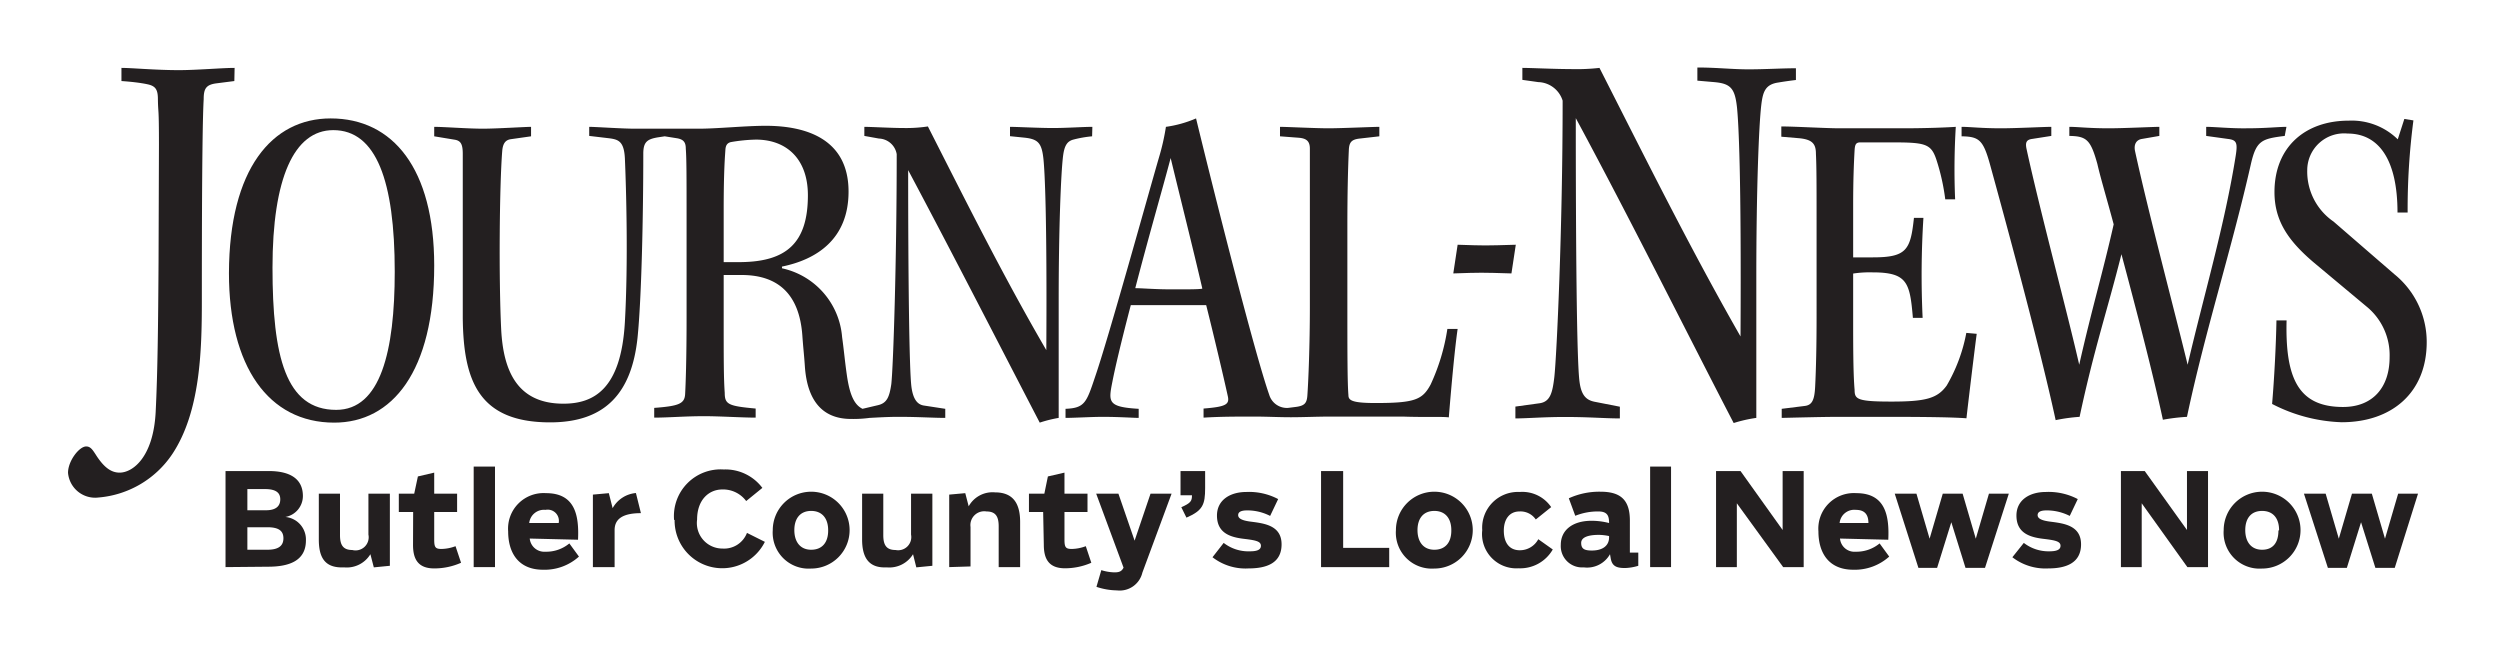 <svg id="Layer_1" data-name="Layer 1" xmlns="http://www.w3.org/2000/svg" viewBox="0 0 190 50"><defs><style>.cls-1{fill:#231f20;}.cls-2{fill:none;}</style></defs><title>JN with Tagline</title><path class="cls-1" d="M184.43,26c0,3.82-2.63,6.09-6.47,6.09a12.34,12.34,0,0,1-5.28-1.39c.17-2,.3-4.56.33-6.35l.77,0c-.11,4.41.9,6.58,4.29,6.58,2.28,0,3.54-1.51,3.54-3.78a4.76,4.76,0,0,0-1.75-3.85l-4-3.34c-1.91-1.62-3-3.14-3-5.36,0-3.43,2.34-5.43,5.64-5.43a5,5,0,0,1,3.73,1.42l.5-1.55.69.11a52.07,52.07,0,0,0-.44,7h-.77c0-4-1.41-6-3.79-6a2.8,2.8,0,0,0-3.07,2.79,4.61,4.61,0,0,0,2,3.9l4.62,4A6.62,6.62,0,0,1,184.43,26Z"/><path class="cls-1" d="M173.64,10.33c-1.74.22-2.16.34-2.57,2.13-1.48,6.55-3.47,12.65-4.86,19.22a14.78,14.78,0,0,0-1.83.22c-.74-3.45-2-8.28-3.15-12.58-1.1,4.37-2.07,7.16-3.18,12.36a13.34,13.34,0,0,0-1.82.25c-1.24-5.75-4-15.84-5-19.47-.51-1.83-.83-2.08-2.15-2.1V9.64c.66,0,1.46.11,3,.11,1.18,0,3.26-.11,3.82-.11v.69l-1.47.23c-.42.06-.52.27-.41.77,1,4.62,3.15,12.62,4,16.39,1-4.41,1.77-6.91,2.62-10.67-.51-1.91-1-3.53-1.24-4.59-.51-1.83-.81-2.11-2.13-2.13V9.64c.66,0,1.44.11,3,.11,1.17,0,3.37-.11,3.84-.11v.69l-1.33.23c-.42.07-.62.41-.52.91,1,4.62,3.09,12.48,4,16.25,1.21-5.2,2.81-10.57,3.65-15.86.16-1,.08-1.22-.58-1.3l-1.66-.23V9.64c.66,0,1.87.13,3.1.11,1.43,0,2.4-.11,3-.11Z"/><path class="cls-1" d="M150.23,25.37c-.16,1.19-.67,5.42-.78,6.42-.91-.07-2.72-.11-6.08-.11h-3.59c-1.38,0-4.15.08-4.37.08v-.69l1.77-.22c.54-.07.72-.46.77-1.44.07-1.34.11-3.24.11-5.28V16.69c0-2.53,0-4-.05-5,0-.77-.28-1.1-1.33-1.19l-1.3-.11V9.61c1,0,3.42.14,4.4.14h4.86c1.87,0,3.41-.07,4-.11a53.24,53.24,0,0,0-.05,5.51h-.75a16.32,16.32,0,0,0-.67-3c-.42-1.27-.86-1.33-3.64-1.33h-2.13c-.35,0-.42.16-.45.58-.06,1.06-.11,2.32-.11,4.26v3.9c.32,0,1,0,1.5,0,2.58,0,2.86-.58,3.12-3h.72a69.08,69.08,0,0,0-.06,7.6h-.74c-.23-2.68-.41-3.46-3.07-3.46a8.3,8.3,0,0,0-1.47.09v3.37c0,2,0,4.24.11,5.47,0,.71.19.89,2.8.89s3.49-.24,4.2-1.22a12.48,12.48,0,0,0,1.49-4Z"/><path class="cls-1" d="M136.49,6.08c-.83.1-1.33.19-1.33.19-1,.14-1.18.71-1.3,1.69-.19,1.56-.38,6.6-.38,13.07V31.76a10.75,10.75,0,0,0-1.72.39c-3.06-5.88-8-15.77-12-23.17,0,9.6.07,18.39.28,20,.13,1.06.51,1.42,1.13,1.55l1.94.38v.89c-1.14,0-2.32-.11-4.18-.11-1.62,0-2.9.11-3.76.11V30.9l1.82-.25c.84-.11,1-.82,1.14-2,.18-1.65.63-11.24.63-21a2,2,0,0,0-1.85-1.41l-1.21-.17V5.16c.62,0,2.48.09,3.65.09a15.61,15.61,0,0,0,2.21-.09c3.5,6.88,6.9,13.73,10.72,20.41.07-12.35-.15-16.27-.27-17.42-.16-1.44-.48-1.8-1.74-1.91L129,6.13v-1c1.44,0,2.65.14,3.89.14s2.77-.09,3.6-.08Z"/><path class="cls-1" d="M115.2,18.6l-.33,2.18c-2.35-.07-2.27-.07-4.42,0l.33-2.18C112.93,18.67,112.79,18.67,115.2,18.6Z"/><path class="cls-1" d="M17.81,6.16l-1.33.17c-.82.1-1,.4-1,1.21-.06,1.07-.14,3.93-.14,15.37,0,3.76-.12,8.39-2.24,11.59a7.49,7.49,0,0,1-5.61,3.31,2.07,2.07,0,0,1-2.32-1.88c0-.9.85-2,1.38-2,.33,0,.49.26.72.61.63,1,1.19,1.38,1.82,1.38,1,0,2.56-1.17,2.74-4.59.15-3,.19-6.62.22-11.42L12.08,11c0-3-.06-2.26-.08-3.46,0-.73-.18-1-.77-1.13s-1.39-.21-2-.25v-1c.79,0,2.58.17,4.37.17,1.35,0,3.3-.17,4.23-.17Z"/><path class="cls-1" d="M110.78,25c-.23,1.59-.49,4.5-.67,6.72-.51-.07-1.82,0-3.48-.06l-5.53,0c-1,0-2.07.05-3,.05s-1.81-.05-2.76-.05c-1.41,0-2.56,0-3.87.08l0-.69c1.75-.14,2-.32,1.83-1-.27-1.24-1.06-4.6-1.63-6.86-.46,0-1.73,0-2.93,0s-2.37,0-2.8,0c-.8,3.07-1.21,4.85-1.4,5.83-.3,1.53-.37,1.91,2,2.05v.69c-.39,0-1.48-.08-2.74-.08-.83,0-2.18.08-2.82.08v-.69c1.45-.06,1.59-.46,2.24-2.41,1-2.88,4-13.73,4.87-16.72a17.27,17.27,0,0,0,.52-2.3A8.87,8.87,0,0,0,90.9,9c1.43,5.89,4.46,17.87,5.56,21a1.4,1.4,0,0,0,1.44,1l.63-.08c.63-.09.79-.3.83-.86.08-1.13.19-3.82.19-6.75V15.89c0-2.75,0-3.85,0-4.59,0-.57-.26-.78-.83-.83l-1.44-.11V9.64c.53,0,2.65.11,3.68.11s3.37-.11,3.87-.11v.72l-1.49.17c-.63.07-.81.28-.83.91-.06,1.3-.11,3.12-.11,5.83v6.2c0,2.92,0,5.63.08,6.55,0,.39.21.61,2.07.61,3,0,3.56-.26,4.18-1.41A15.55,15.55,0,0,0,110,25Zm-19.41-3.1c-.72-3.1-1.66-6.82-2.4-9.89-.69,2.61-1.6,5.7-2.69,9.89.43,0,1.54.09,2.63.09S91.08,22,91.37,21.94Z"/><path class="cls-1" d="M83,10.36a8.79,8.79,0,0,0-1.43.25c-.47.13-.68.46-.78,1.27-.16,1.3-.33,5.56-.33,10.95v8.93a9.78,9.78,0,0,0-1.44.36c-2.55-4.9-6.7-13-10-19.19,0,8,.08,15.18.25,16.48.12.88.42,1.33.94,1.41l1.63.25v.69c-.94,0-2-.08-3.54-.08-.87,0-1.6.05-2.21.08a9.22,9.22,0,0,1-1.41.08c-2.26,0-3.34-1.5-3.51-4-.06-.9-.12-1.33-.19-2.32-.22-3.16-1.84-4.62-4.62-4.62H55v3.57c0,2.75,0,4.29.08,5.39,0,.88.29,1,2.35,1.19v.69c-1,0-2.75-.11-3.9-.11-1.46,0-2.75.11-3.81.11V31c1.86-.14,2.31-.31,2.35-1.05s.11-2.55.11-5.86V16.78c0-3.32,0-4.7-.06-5.48,0-.49-.17-.72-.72-.8l-.88-.14-.53.08c-.82.14-1.1.36-1.1,1.25,0,4.59-.13,11-.44,14-.44,4.09-2.37,6.41-6.64,6.41-5.47,0-6.59-3.22-6.64-7.93,0-2.54,0-10.85,0-12.47,0-.74-.15-1-.6-1.08L33,10.36V9.64c.75,0,2.53.14,3.71.14,1,0,3.23-.14,3.65-.14v.72l-1.55.22c-.37.06-.59.29-.64.89-.21,2.6-.27,9.73-.08,13.57.16,3.06,1.16,5.64,4.73,5.64,2.29,0,4.38-1.08,4.67-6.19.26-4.58.1-10.17,0-12.47-.07-1.33-.53-1.43-1.27-1.52l-1.44-.17V9.64c.5,0,2.62.15,3.57.14l4.78,0c1.38,0,3.54-.22,5.06-.22,3.17,0,6.3,1.06,6.3,5,0,3.63-2.45,5.17-5.06,5.7v.13A5.82,5.82,0,0,1,64,25.62c.14,1,.2,1.76.36,2.88.22,1.55.58,2.27,1.19,2.57l1.19-.28c.68-.16.86-.65,1-1.6.15-1.38.41-9.33.41-17.47a1.42,1.42,0,0,0-1.35-1.19l-1.11-.2V9.64c.52,0,2.07.09,3,.09a11.21,11.21,0,0,0,1.83-.12c2.92,5.74,5.76,11.44,9,17,.06-10.3-.12-13.59-.22-14.54-.13-1.2-.4-1.5-1.46-1.61l-1.08-.11V9.64c.5,0,2.23.09,3.26.09s2.33-.09,3-.09ZM61.4,14.84c0-2.75-1.61-4.23-3.95-4.23a12.49,12.49,0,0,0-1.91.19c-.26.07-.39.23-.41.59S55,12.85,55,15.92v4h1.35C59.72,19.87,61.4,18.51,61.4,14.84Z"/><path class="cls-1" d="M33,20.18c0,8.07-3.2,11.94-7.6,11.94-5,0-8-4.28-8-11.36C17.42,12.83,20.68,9,25.13,9,29.86,9,33,12.81,33,20.18Zm-3,.47c0-6.89-1.4-10.76-4.67-10.76-3,0-4.62,3.69-4.62,10.45s1,10.81,4.84,10.81C28.92,31.15,30,26.7,30,20.65Z"/><path class="cls-1" d="M17.14,43.1V35.8h3.29c1.57,0,2.59.56,2.59,1.9a1.62,1.62,0,0,1-1.33,1.59,1.72,1.72,0,0,1,1.56,1.78c0,1.58-1.32,2-2.88,2Zm1.66-4.32h1.41c.84,0,1.09-.38,1.09-.83s-.26-.78-1.16-.78H18.8Zm0,3h1.52c.82,0,1.22-.28,1.22-.87s-.39-.84-1.23-.84H18.8Z"/><path class="cls-1" d="M24.23,41V37.52h1.61v3.15c0,.73.22,1.13.93,1.13A1,1,0,0,0,28,40.63V37.52h1.63V43l-1.22.12-.26-1a2.1,2.1,0,0,1-2,1C24.66,43.19,24.23,42.34,24.23,41Z"/><path class="cls-1" d="M31.4,38.91H30.31V37.52h1.17l.28-1.31L33,35.92v1.6h1.74v1.39H33V41c0,.58.08.72.54.72a3.14,3.14,0,0,0,1.08-.21l.42,1.26A5,5,0,0,1,33,43.2c-1.22,0-1.61-.7-1.61-1.78Z"/><path class="cls-1" d="M36,43.1V35.46h1.62V43.1Z"/><path class="cls-1" d="M40.26,40.93a1.11,1.11,0,0,0,1.19,1,2.74,2.74,0,0,0,1.82-.63l.73,1a3.89,3.89,0,0,1-2.72,1c-1.92,0-2.66-1.33-2.66-2.92a2.7,2.7,0,0,1,2.88-2.9c2.19,0,2.52,1.66,2.43,3.54Zm2.2-1.18a.85.85,0,0,0-1-1,1.13,1.13,0,0,0-1.24,1Z"/><path class="cls-1" d="M45.06,43.1V37.59l1.21-.11.29,1.14a2.25,2.25,0,0,1,1.77-1.15L48.71,39c-1.54,0-2,.55-2,1.29V43.1Z"/><path class="cls-1" d="M51.23,39.52A3.55,3.55,0,0,1,55,35.68a3.51,3.51,0,0,1,2.94,1.4l-1.23,1a2.18,2.18,0,0,0-1.82-.88c-1,0-1.91.77-1.91,2.28a1.94,1.94,0,0,0,1.93,2.21,1.86,1.86,0,0,0,1.86-1.19l1.36.68a3.62,3.62,0,0,1-6.86-1.67Z"/><path class="cls-1" d="M58.73,40.29a2.92,2.92,0,1,1,2.92,2.92A2.73,2.73,0,0,1,58.73,40.29Zm4.21,0c0-.88-.45-1.46-1.29-1.46s-1.28.58-1.28,1.46.44,1.49,1.28,1.49S62.94,41.22,62.94,40.33Z"/><path class="cls-1" d="M65.52,41V37.52h1.61v3.15c0,.73.22,1.13.93,1.13a1,1,0,0,0,1.18-1.17V37.52h1.62V43l-1.22.12-.25-1a2.11,2.11,0,0,1-2,1C66,43.19,65.52,42.34,65.52,41Z"/><path class="cls-1" d="M72.14,43.1V37.59l1.22-.11.26,1a2.07,2.07,0,0,1,2-1.06c1.39,0,1.91.86,1.91,2.25V43.1H75.9V40c0-.73-.22-1.13-.93-1.13a1.05,1.05,0,0,0-1.21,1.18v3Z"/><path class="cls-1" d="M79.28,38.91H78.2V37.52h1.17l.27-1.31,1.26-.29v1.6h1.75v1.39H80.9V41c0,.58.08.72.55.72a3.13,3.13,0,0,0,1.07-.21l.42,1.26a5,5,0,0,1-2,.42c-1.22,0-1.61-.7-1.61-1.78Z"/><path class="cls-1" d="M83.31,37.52H85l1.23,3.57,1.21-3.57h1.6l-2.22,6a1.77,1.77,0,0,1-1.93,1.35,5.12,5.12,0,0,1-1.56-.27l.37-1.27a3.52,3.52,0,0,0,1,.17c.35,0,.55-.07.69-.36Z"/><path class="cls-1" d="M89.78,38.55c.71-.32.81-.46.81-.91h-.87V35.8h1.87v1.29c0,1.27-.18,1.71-1.42,2.25Z"/><path class="cls-1" d="M92.15,42.35,93,41.26a3.06,3.06,0,0,0,2,.64c.5,0,.83-.1.83-.42s-.35-.41-1.14-.51c-1-.11-2.2-.34-2.2-1.79,0-1.18,1-1.79,2.23-1.79a4.74,4.74,0,0,1,2.42.54l-.61,1.28a3.79,3.79,0,0,0-1.74-.42c-.41,0-.69.09-.69.36s.33.42,1,.5c1,.13,2.3.29,2.3,1.72s-1.14,1.83-2.51,1.83A4.09,4.09,0,0,1,92.15,42.35Z"/><path class="cls-1" d="M100.4,43.1V35.8h1.68v5.84h3.5V43.1Z"/><path class="cls-1" d="M106.09,40.29A2.92,2.92,0,1,1,109,43.21,2.73,2.73,0,0,1,106.09,40.29Zm4.21,0c0-.88-.45-1.46-1.29-1.46s-1.28.58-1.28,1.46.44,1.49,1.28,1.49S110.3,41.22,110.3,40.33Z"/><path class="cls-1" d="M112.65,40.29a2.72,2.72,0,0,1,2.85-2.9,2.65,2.65,0,0,1,2.39,1.15l-1.17.94a1.41,1.41,0,0,0-1.24-.61c-.75,0-1.19.58-1.19,1.46s.39,1.49,1.22,1.49a1.59,1.59,0,0,0,1.4-.84l1.1.78a2.85,2.85,0,0,1-2.59,1.43A2.61,2.61,0,0,1,112.65,40.29Z"/><path class="cls-1" d="M122.29,39.74c0-.55-.14-.87-.82-.87a4.61,4.61,0,0,0-1.75.33l-.49-1.33a5.58,5.58,0,0,1,2.41-.5c1.5,0,2.23.6,2.23,2.19V42h.64V43a3.82,3.82,0,0,1-1,.17c-.63,0-1-.12-1.1-.76l-.05-.29a2,2,0,0,1-2,1,1.62,1.62,0,0,1-1.74-1.71c0-1.14.92-1.83,2.33-1.83a5.29,5.29,0,0,1,1.34.17Zm0,1a4,4,0,0,0-.78-.09c-.75,0-1.34.16-1.34.61s.24.58.81.58c.84,0,1.31-.38,1.31-1Z"/><path class="cls-1" d="M125.41,43.1V35.46H127V43.1Z"/><path class="cls-1" d="M130.42,43.1V35.8h1.86l3.2,4.48V35.8h1.6v7.3h-1.56L132,38.25V43.1Z"/><path class="cls-1" d="M139.84,40.93a1.1,1.1,0,0,0,1.19,1,2.76,2.76,0,0,0,1.82-.63l.73,1a3.91,3.91,0,0,1-2.72,1c-1.92,0-2.66-1.33-2.66-2.92a2.7,2.7,0,0,1,2.88-2.9c2.18,0,2.52,1.66,2.43,3.54ZM142,39.75c0-.69-.33-1-.95-1a1.12,1.12,0,0,0-1.24,1Z"/><path class="cls-1" d="M145.8,43.16,144,37.52h1.65l1,3.42,1-3.42h1.51l1,3.42,1-3.42h1.51l-1.81,5.64h-1.48l-1.08-3.47-1.08,3.47Z"/><path class="cls-1" d="M152.94,42.35l.87-1.09a3.06,3.06,0,0,0,1.95.64c.5,0,.84-.1.84-.42s-.36-.41-1.15-.51c-1-.11-2.2-.34-2.2-1.79,0-1.18,1-1.79,2.23-1.79a4.76,4.76,0,0,1,2.43.54l-.61,1.28a3.86,3.86,0,0,0-1.75-.42c-.41,0-.69.09-.69.36s.33.42,1,.5c1,.13,2.3.29,2.3,1.72S157,43.2,155.67,43.2A4.11,4.11,0,0,1,152.94,42.35Z"/><path class="cls-1" d="M161.19,43.1V35.8H163l3.21,4.48V35.8h1.6v7.3h-1.57l-3.47-4.85V43.1Z"/><path class="cls-1" d="M169,40.29a2.92,2.92,0,1,1,2.92,2.92A2.73,2.73,0,0,1,169,40.29Zm4.21,0c0-.88-.44-1.46-1.29-1.46s-1.28.58-1.28,1.46.44,1.49,1.28,1.49S173.16,41.22,173.16,40.33Z"/><path class="cls-1" d="M176.92,43.16l-1.82-5.64h1.65l1,3.42,1-3.42h1.51l1,3.42,1-3.42h1.51L182,43.16h-1.47l-1.09-3.47-1.08,3.47Z"/><rect class="cls-2" width="190" height="50"/></svg>